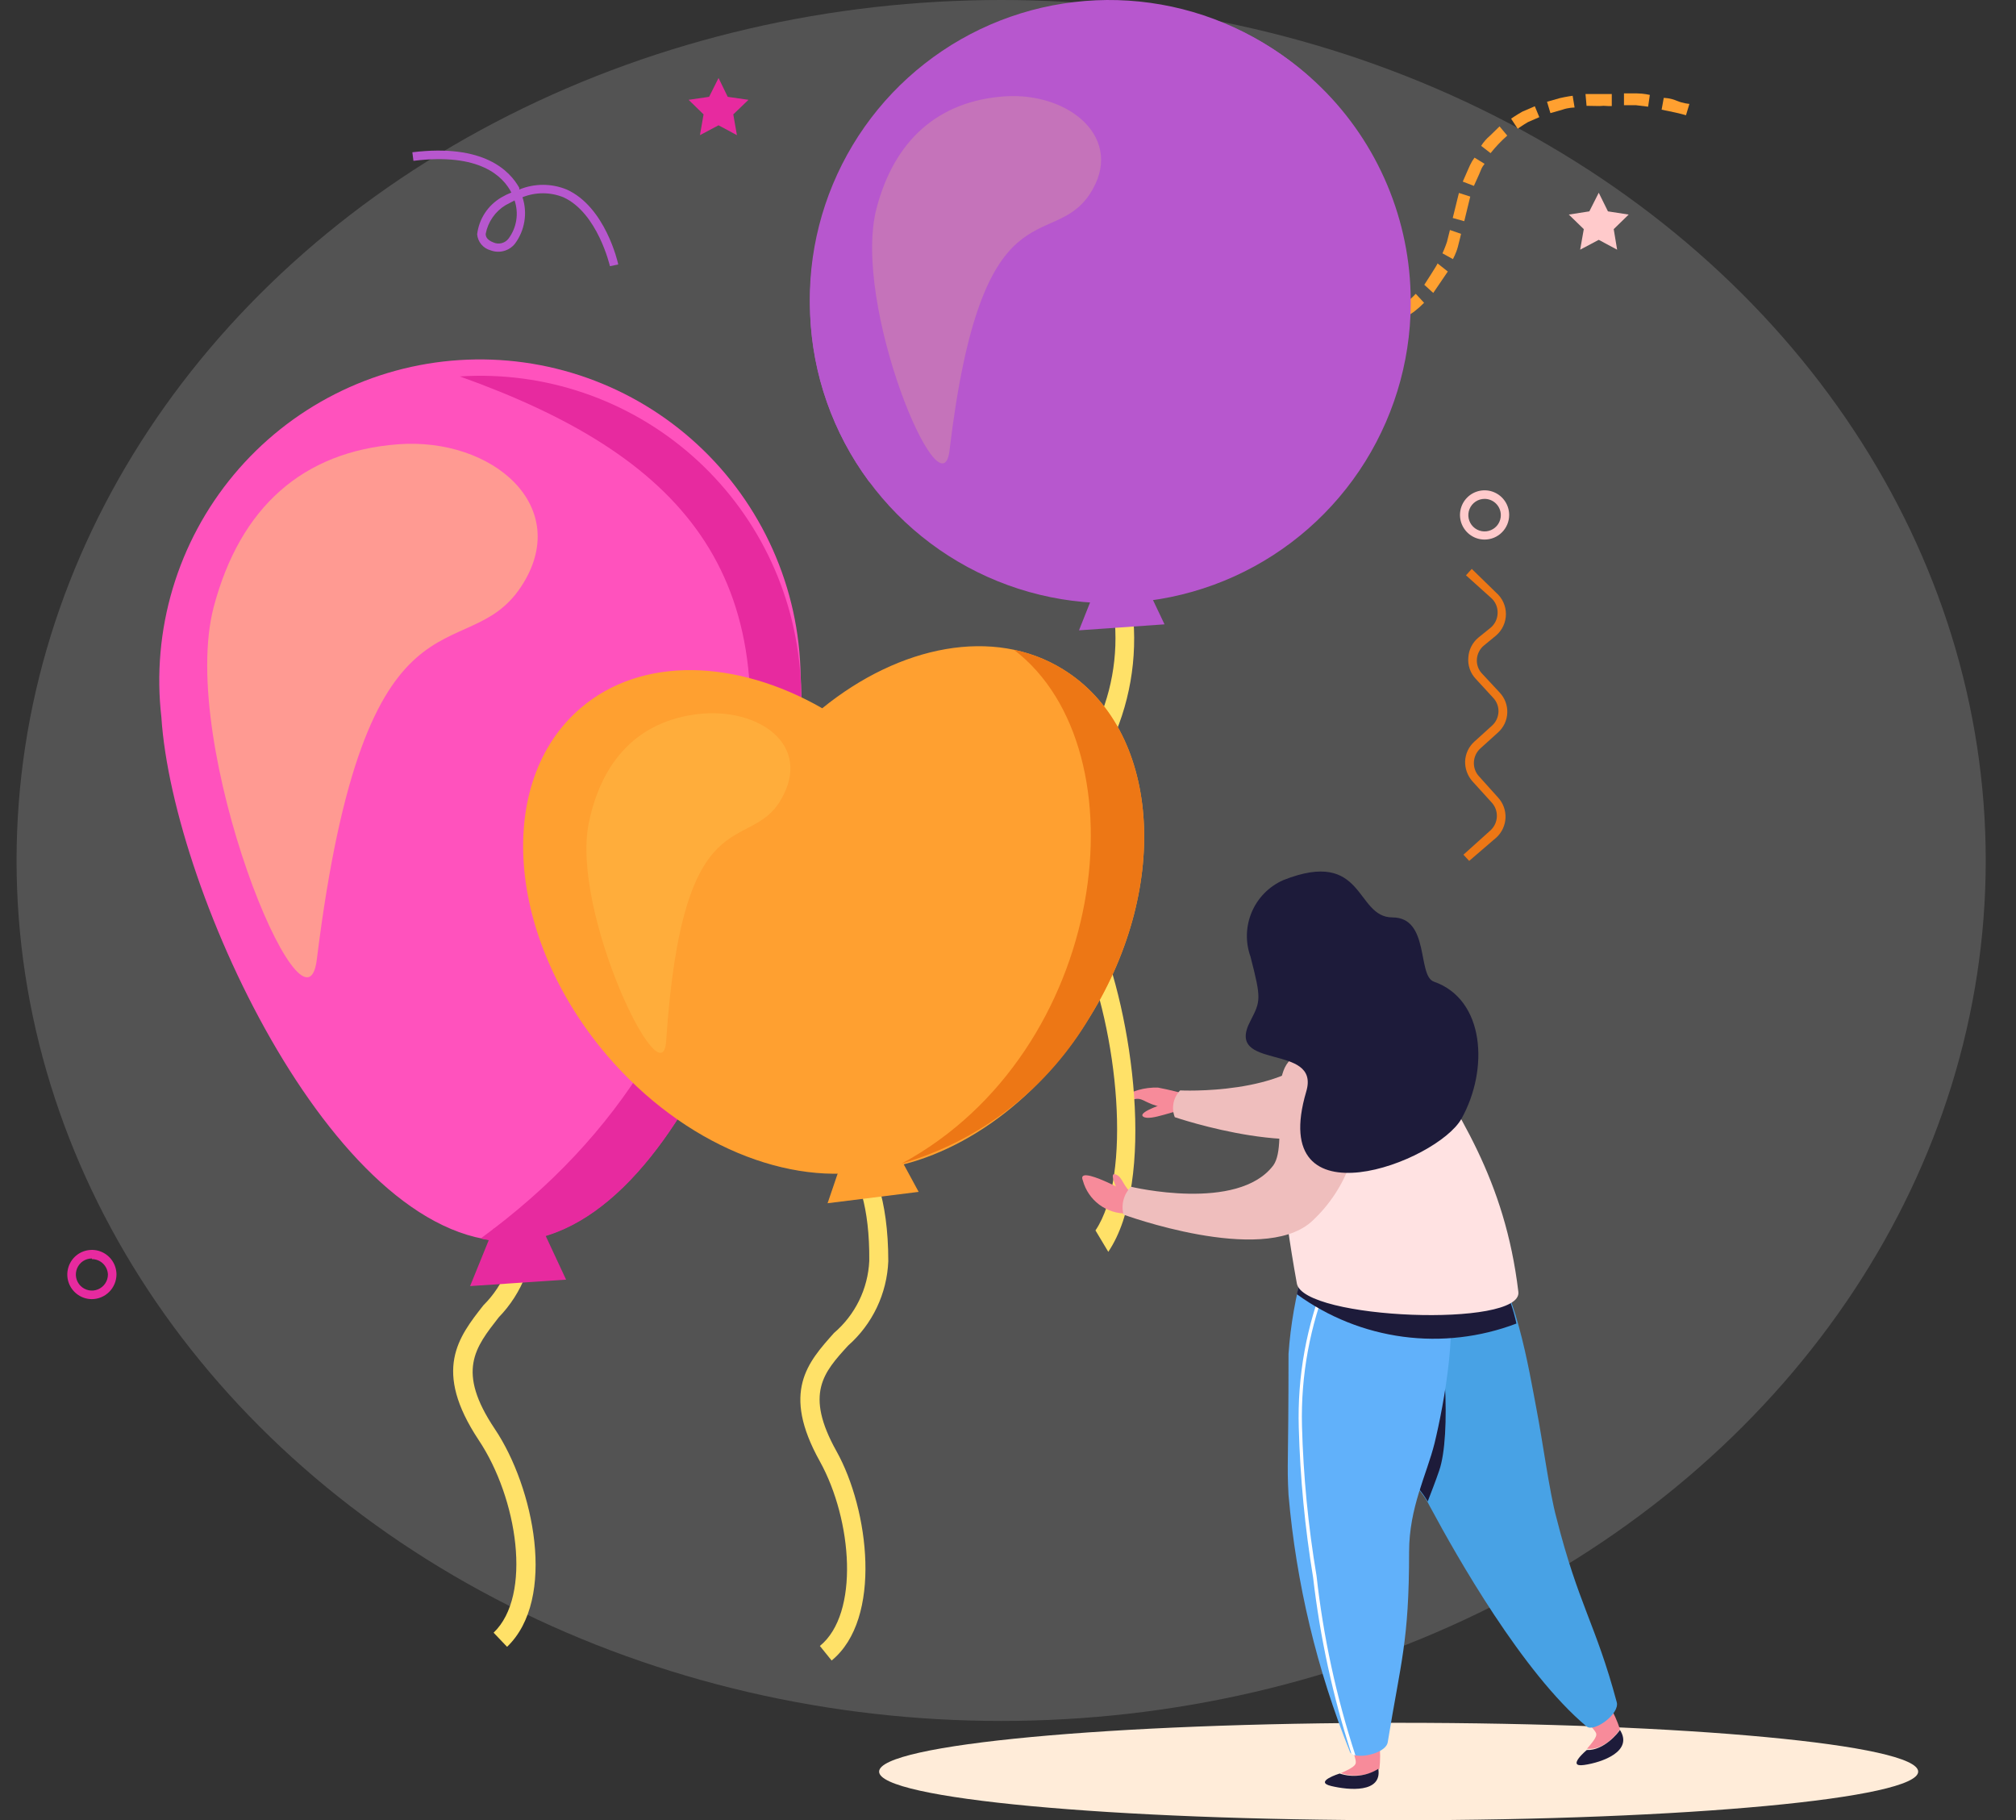 <?xml version="1.0" encoding="UTF-8"?> <svg xmlns="http://www.w3.org/2000/svg" width="103" height="93" viewBox="0 0 103 93" fill="none"><rect x="0" y="0" width="103" height="93" fill="#333333" stroke="none"/><ellipse cx="51.15" cy="43.964" rx="50.304" ry="43.964" fill="white" fill-opacity="0.16"></ellipse><path d="M98.002 90.517C98.002 91.884 86.117 93 71.458 93C56.799 93 44.915 91.906 44.915 90.517C44.915 89.128 56.799 88.023 71.458 88.023C86.117 88.023 98.002 89.139 98.002 90.517Z" fill="#FFECD9"></path><path d="M57.236 56.127C57.803 55.738 58.481 55.542 59.169 55.569C59.748 55.679 60.321 55.822 60.884 55.996L60.764 56.937C60.491 56.933 60.22 56.896 59.956 56.827C59.599 56.673 59.234 56.538 58.863 56.423C58.284 56.193 58.295 56.051 57.771 56.204C57.083 56.434 57.236 56.127 57.236 56.127Z" fill="#F78B9A"></path><path d="M59.682 56.324C59.682 56.324 58.055 56.816 58.415 57.057C58.776 57.298 60.087 56.685 60.764 56.641L59.682 56.324Z" fill="#F78B9A"></path><path d="M69 48.689C70.857 48.328 71.6 49.17 71.785 50.319C72.047 51.564 71.983 52.855 71.6 54.068C71.217 55.281 70.529 56.374 69.601 57.243C67.11 59.507 60.021 57.079 60.021 57.079C59.931 56.849 59.909 56.597 59.957 56.355C60.006 56.113 60.123 55.889 60.294 55.712C60.294 55.712 65.756 55.985 67.514 53.524C68.366 52.31 67.241 49.028 69 48.689Z" fill="#EFBEBD"></path><path d="M56.624 63.959L55.969 62.865C57.858 60.065 57.137 52.725 55.237 48.274C53.052 43.012 54.254 40.518 55.466 38.112C56.533 36.336 57.061 34.287 56.984 32.216C56.602 23.564 54.057 22.941 54.035 22.93L54.144 21.464C54.276 21.464 57.487 22.109 57.935 32.118C58.036 34.541 57.437 36.941 56.209 39.031C55.062 41.295 54.166 43.078 56.034 47.464C57.902 51.85 59.06 60.339 56.624 63.959Z" fill="#FFE168"></path><path d="M81.081 89.347C81.638 88.712 81.616 88.614 81.463 88.417C81.319 88.231 81.162 88.056 80.994 87.892L82.228 87.148C82.448 87.526 82.627 87.925 82.763 88.34C82.709 88.504 81.944 89.456 81.081 89.347Z" fill="#F78B9A"></path><path d="M82.763 88.384C83.462 89.478 81.857 90.047 80.928 90.178C80 90.309 81.07 89.412 81.07 89.412C81.944 89.456 82.709 88.504 82.763 88.384Z" fill="#1D1B3A"></path><path d="M82.6 86.962C82.775 87.564 81.442 88.526 81.06 88.209C77.783 85.464 74.396 79.459 73.107 77.063C73.053 76.954 72.987 76.855 72.944 76.757C72.299 75.663 71.928 75.925 69.754 71.047C69.236 69.632 68.869 68.165 68.662 66.672L70.846 65.775L75.685 63.762C77.411 65.414 78.132 70.085 78.504 72.01C78.82 73.65 79.17 76.275 79.519 77.544C80.655 82.029 81.518 82.937 82.6 86.962Z" fill="#48A2E5"></path><path d="M68.509 90.594C69.295 90.244 69.306 90.145 69.252 89.894C69.2 89.671 69.134 89.452 69.055 89.237L70.475 89.062C70.525 89.498 70.525 89.939 70.475 90.375C70.183 90.552 69.856 90.664 69.516 90.702C69.176 90.739 68.833 90.703 68.509 90.594Z" fill="#F78B9A"></path><path d="M70.42 90.375C70.617 91.622 68.913 91.469 68.006 91.25C67.1 91.031 68.443 90.615 68.443 90.615C68.77 90.723 69.117 90.757 69.458 90.715C69.8 90.674 70.128 90.558 70.42 90.375Z" fill="#1D1B3A"></path><path d="M73.533 75.127C73.337 75.707 73.129 76.221 72.944 76.713C72.299 75.619 71.928 75.882 69.754 71.003C69.236 69.588 68.869 68.121 68.662 66.628L70.846 65.731L73.031 65.895C73.861 68.214 74.145 73.355 73.533 75.127Z" fill="#1D1B3A"></path><path d="M73.293 73.738C72.889 75.357 71.993 77.019 71.993 79.284C71.993 83.888 71.567 84.906 70.901 89.019C70.824 89.489 69.808 89.795 69.273 89.686C69.197 89.677 69.125 89.647 69.066 89.598C69.042 89.592 69.021 89.579 69.004 89.562C68.986 89.545 68.974 89.523 68.967 89.5C67.28 85.304 66.223 80.88 65.832 76.374C65.745 74.755 65.832 74.963 65.832 69.177C65.936 67.696 66.192 66.23 66.597 64.801L73.773 65.031C74.647 67.23 73.752 71.846 73.293 73.738Z" fill="#61B1FA"></path><path d="M69.251 89.686C69.175 89.677 69.103 89.647 69.043 89.598C68.097 86.669 67.442 83.654 67.088 80.596C66.671 78.064 66.426 75.505 66.356 72.939C66.279 70.318 66.751 67.71 67.744 65.283C67.756 65.269 67.772 65.259 67.79 65.255C67.808 65.251 67.827 65.252 67.844 65.26C67.861 65.267 67.875 65.279 67.885 65.295C67.894 65.311 67.898 65.33 67.897 65.348C66.925 67.727 66.456 70.282 66.52 72.852C66.589 75.418 66.837 77.977 67.263 80.509C67.609 83.628 68.275 86.703 69.251 89.686Z" fill="white"></path><path d="M77.477 67.623C77.178 66.221 76.541 64.914 75.62 63.817L72.812 64.976L66.586 64.769C66.586 64.769 66.433 65.348 66.258 66.125C67.857 67.288 69.719 68.034 71.678 68.296C73.637 68.557 75.629 68.326 77.477 67.623Z" fill="#1D1B3A"></path><path d="M66.553 53.141C65.461 54.508 64.751 57.232 66.258 65.578C66.586 67.415 77.804 67.853 77.575 66.004C76.887 60.251 74.516 56.871 72.059 52.879C71.392 51.785 68.705 50.417 66.553 53.141Z" fill="#FFE2E2"></path><path d="M57.246 61.093C57.246 61.093 56.58 59.879 56.984 59.999C57.388 60.12 57.334 60.645 57.978 61.093C58.623 61.542 57.006 61.181 57.006 61.181L57.246 61.093Z" fill="#F78B9A"></path><path d="M57.782 61.017C57.782 61.017 54.953 59.431 55.324 60.317C55.458 60.81 55.754 61.245 56.164 61.55C56.574 61.855 57.075 62.014 57.585 62.001L57.782 61.017Z" fill="#F78B9A"></path><path d="M66.543 53.874C68.421 53.622 69.131 54.421 69.295 55.569C69.529 56.82 69.438 58.109 69.031 59.314C68.623 60.519 67.913 61.599 66.969 62.45C64.424 64.637 57.4 62.056 57.4 62.056C57.336 61.806 57.337 61.544 57.404 61.294C57.471 61.045 57.602 60.818 57.782 60.634C57.782 60.634 63.244 61.946 65.057 59.54C65.909 58.337 64.511 54.158 66.543 53.874Z" fill="#EFBEBD"></path><path d="M65.559 44.97C64.84 45.289 64.267 45.869 63.957 46.593C63.647 47.318 63.622 48.133 63.888 48.875C64.456 51.063 64.402 51.15 63.888 52.157C62.512 54.749 67.482 53.251 66.739 55.766C64.697 62.679 73.424 59.387 74.67 57.156C76.079 54.629 75.86 51.063 73.26 50.155C72.397 49.86 73.064 46.873 71.141 46.873C69.219 46.873 69.754 43.308 65.559 44.97Z" fill="#1D1B3A"></path><path d="M21.123 8.218L21.068 7.78C24.728 7.332 26.049 8.732 26.53 9.596V9.684C27.307 9.364 28.178 9.364 28.955 9.684C30.921 10.57 31.566 13.392 31.587 13.512L31.162 13.6C31.162 13.6 30.539 10.876 28.78 10.077C28.111 9.808 27.363 9.808 26.694 10.077C26.826 10.477 26.859 10.903 26.79 11.318C26.722 11.733 26.554 12.126 26.301 12.462C26.155 12.639 25.958 12.767 25.736 12.825C25.515 12.884 25.28 12.872 25.066 12.79C24.881 12.741 24.715 12.636 24.592 12.489C24.469 12.342 24.394 12.161 24.378 11.97C24.425 11.582 24.56 11.21 24.774 10.884C24.989 10.557 25.276 10.285 25.612 10.088C25.777 9.991 25.948 9.907 26.126 9.837C25.711 9.027 24.531 7.791 21.123 8.218ZM26.29 10.241L25.831 10.482C25.568 10.641 25.342 10.854 25.167 11.107C24.992 11.359 24.872 11.646 24.815 11.948C24.815 12.024 24.815 12.243 25.23 12.396C25.361 12.449 25.506 12.457 25.642 12.42C25.778 12.382 25.898 12.301 25.984 12.188C26.188 11.913 26.323 11.592 26.376 11.253C26.43 10.914 26.4 10.566 26.29 10.241Z" fill="#B757CE"></path><path d="M36.711 3.985L37.181 4.947L38.24 5.1L37.465 5.844L37.65 6.905L36.711 6.402L35.761 6.905L35.946 5.844L35.182 5.1L36.23 4.947L36.711 3.985Z" fill="#E72A9F"></path><path d="M81.682 9.848L82.152 10.799L83.211 10.963L82.447 11.707L82.621 12.757L81.682 12.254L80.732 12.757L80.918 11.707L80.153 10.963L81.201 10.799L81.682 9.848Z" fill="#FFCACB"></path><path d="M4.695 66.376C4.446 66.376 4.203 66.303 3.997 66.164C3.79 66.026 3.629 65.83 3.534 65.6C3.439 65.37 3.414 65.117 3.463 64.873C3.511 64.629 3.631 64.405 3.806 64.229C3.982 64.053 4.206 63.933 4.45 63.885C4.693 63.836 4.946 63.861 5.175 63.956C5.405 64.052 5.601 64.213 5.739 64.42C5.877 64.626 5.951 64.87 5.951 65.118C5.948 65.451 5.815 65.769 5.58 66.005C5.345 66.24 5.027 66.374 4.695 66.376ZM4.695 64.298C4.533 64.298 4.374 64.346 4.239 64.436C4.105 64.526 4 64.655 3.938 64.805C3.876 64.954 3.86 65.119 3.891 65.278C3.923 65.438 4.001 65.584 4.115 65.698C4.23 65.813 4.376 65.891 4.535 65.923C4.694 65.955 4.858 65.939 5.008 65.876C5.158 65.814 5.286 65.709 5.376 65.574C5.466 65.439 5.514 65.281 5.514 65.118C5.505 64.907 5.415 64.706 5.263 64.559C5.11 64.413 4.906 64.331 4.695 64.331V64.298Z" fill="#E72A9F"></path><path d="M84.894 5.604L85.003 5.002C85.003 5.002 85.331 5.002 85.658 5.144C85.986 5.286 86.314 5.308 86.314 5.308L86.139 5.888C86.139 5.888 85.844 5.801 85.527 5.735L84.894 5.604Z" fill="#FFA030"></path><path d="M82.971 5.374V4.772H83.637C83.965 4.772 84.292 4.849 84.292 4.849L84.205 5.451L83.572 5.374H82.971Z" fill="#FFA030"></path><path d="M81.059 5.407L81.005 4.805H81.671H82.348V5.418H82.152C82.007 5.402 81.86 5.402 81.715 5.418L81.059 5.407Z" fill="#FFA030"></path><path d="M79.213 5.779L79.039 5.199L79.694 5.013C80.022 4.936 80.349 4.893 80.349 4.893L80.448 5.494C80.448 5.494 80.131 5.494 79.825 5.604L79.213 5.779Z" fill="#FFA030"></path><path d="M77.542 6.577L77.204 6.063C77.204 6.063 77.488 5.866 77.782 5.702L78.416 5.429L78.645 5.986L78.067 6.238C77.804 6.391 77.542 6.577 77.542 6.577Z" fill="#FFA030"></path><path d="M76.155 7.824L75.674 7.452C75.796 7.258 75.947 7.085 76.122 6.938L76.614 6.457L77.007 6.927C76.698 7.202 76.413 7.502 76.155 7.824Z" fill="#FFA030"></path><path d="M75.303 9.498L74.735 9.279L75.008 8.655C75.068 8.509 75.138 8.367 75.216 8.229L75.336 8.054L75.849 8.371L75.74 8.524C75.674 8.633 75.631 8.776 75.565 8.918L75.303 9.498Z" fill="#FFA030"></path><path d="M74.811 11.302L74.222 11.138L74.538 9.859L75.117 10.044L74.811 11.302Z" fill="#FFA030"></path><path d="M74.232 13.239L73.697 12.943C73.697 12.943 73.828 12.659 73.926 12.364L74.079 11.751L74.647 11.948C74.647 11.948 74.571 12.287 74.483 12.615C74.396 12.943 74.232 13.239 74.232 13.239Z" fill="#FFA030"></path><path d="M73.227 14.967L72.769 14.551C72.769 14.551 73.479 13.457 73.446 13.457L73.97 13.873L73.227 14.967Z" fill="#FFA030"></path><path d="M71.698 16.301L71.338 15.787L71.862 15.437C72.031 15.309 72.188 15.166 72.332 15.011L72.758 15.47C72.601 15.631 72.433 15.781 72.255 15.918L71.698 16.301Z" fill="#FFA030"></path><path d="M69.841 17.154L69.623 16.575L70.223 16.4L70.802 16.137L71.108 16.673L70.496 16.957L69.841 17.154Z" fill="#FFA030"></path><path d="M67.853 17.461L67.766 16.859L69.022 16.684L69.197 17.264C69.197 17.264 67.864 17.493 67.853 17.461Z" fill="#FFA030"></path><path d="M65.854 17.526V16.914H67.132V17.515H66.925H65.832L65.854 17.526Z" fill="#FFA030"></path><path d="M63.888 17.395V16.793H64.532H65.177V17.406H64.51L63.888 17.395Z" fill="#FFA030"></path><path d="M61.943 17.187L62.009 16.586L63.309 16.728L63.243 17.329L61.943 17.187Z" fill="#FFA030"></path><path d="M60.021 17.023V16.422H60.687L61.343 16.487L61.288 17.089H60.633L60.021 17.023Z" fill="#FFA030"></path><path d="M58.317 17.483L58.022 16.957L58.219 16.848C58.358 16.772 58.504 16.709 58.656 16.662C58.875 16.579 59.102 16.517 59.333 16.476L59.453 17.067C59.255 17.104 59.062 17.159 58.874 17.231C58.743 17.278 58.616 17.332 58.492 17.395L58.317 17.483Z" fill="#FFA030"></path><path d="M57.061 18.73L56.537 18.412L56.657 18.226C56.74 18.088 56.839 17.959 56.952 17.843C57.047 17.711 57.161 17.593 57.29 17.494L57.454 17.351L57.837 17.822L57.694 17.942C57.592 18.032 57.497 18.131 57.41 18.237C57.277 18.389 57.16 18.554 57.061 18.73Z" fill="#FFA030"></path><path d="M56.493 20.436L55.892 20.326C55.971 19.873 56.099 19.429 56.274 19.003L56.842 19.244C56.677 19.625 56.559 20.025 56.493 20.436Z" fill="#FFA030"></path><path d="M56.329 22.317H55.717V22.109C55.717 21.989 55.717 21.825 55.717 21.65V20.972L56.329 21.026C56.329 21.026 56.329 21.344 56.329 21.661C56.312 21.806 56.312 21.953 56.329 22.098C56.324 22.171 56.324 22.244 56.329 22.317Z" fill="#FFA030"></path><path d="M75.062 43.986L74.768 43.669L76.155 42.422C76.349 42.242 76.464 41.994 76.476 41.73C76.489 41.465 76.397 41.207 76.22 41.011L75.226 39.917C74.976 39.634 74.843 39.266 74.855 38.889C74.864 38.7 74.91 38.515 74.99 38.344C75.071 38.173 75.185 38.02 75.325 37.893L76.231 37.073C76.329 36.984 76.409 36.876 76.465 36.756C76.521 36.636 76.553 36.505 76.559 36.373C76.564 36.24 76.543 36.108 76.496 35.984C76.449 35.86 76.378 35.747 76.286 35.651L75.401 34.688C75.263 34.544 75.158 34.371 75.092 34.183C75.026 33.994 75.001 33.794 75.019 33.594C75.03 33.399 75.081 33.207 75.169 33.032C75.258 32.857 75.381 32.702 75.532 32.577L76.155 32.074C76.266 31.982 76.356 31.867 76.418 31.736C76.48 31.606 76.513 31.464 76.515 31.319C76.52 31.175 76.493 31.032 76.436 30.9C76.38 30.768 76.295 30.649 76.188 30.554L74.899 29.394L75.194 29.066L76.439 30.28C76.596 30.416 76.722 30.584 76.808 30.772C76.895 30.961 76.939 31.166 76.939 31.374C76.939 31.582 76.895 31.787 76.808 31.976C76.722 32.164 76.596 32.332 76.439 32.468L75.827 32.971C75.719 33.057 75.631 33.165 75.567 33.287C75.503 33.41 75.465 33.544 75.456 33.682C75.446 33.818 75.465 33.955 75.512 34.083C75.559 34.212 75.633 34.328 75.729 34.426L76.614 35.377C76.746 35.515 76.849 35.678 76.917 35.857C76.985 36.035 77.016 36.225 77.009 36.416C77.002 36.607 76.957 36.795 76.876 36.968C76.794 37.141 76.679 37.295 76.537 37.423L75.63 38.243C75.532 38.333 75.453 38.44 75.397 38.56C75.341 38.681 75.309 38.811 75.303 38.943C75.296 39.075 75.316 39.207 75.361 39.331C75.406 39.455 75.475 39.569 75.565 39.665L76.548 40.759C76.802 41.04 76.934 41.41 76.918 41.789C76.902 42.167 76.737 42.524 76.461 42.783L75.062 43.986Z" fill="#ED7715"></path><path d="M75.849 27.568C75.6 27.568 75.358 27.494 75.151 27.356C74.945 27.217 74.784 27.021 74.688 26.791C74.593 26.561 74.568 26.308 74.617 26.064C74.665 25.82 74.785 25.596 74.961 25.42C75.136 25.244 75.36 25.125 75.604 25.076C75.848 25.027 76.1 25.052 76.33 25.148C76.559 25.243 76.755 25.404 76.893 25.611C77.031 25.818 77.105 26.061 77.105 26.31C77.105 26.475 77.073 26.638 77.01 26.791C76.946 26.944 76.854 27.082 76.737 27.199C76.621 27.316 76.482 27.409 76.33 27.472C76.177 27.535 76.014 27.568 75.849 27.568ZM75.849 25.489C75.684 25.489 75.523 25.538 75.387 25.63C75.25 25.722 75.144 25.852 75.081 26.005C75.019 26.158 75.003 26.325 75.036 26.487C75.069 26.648 75.149 26.797 75.266 26.912C75.383 27.028 75.532 27.106 75.694 27.137C75.856 27.168 76.023 27.15 76.174 27.085C76.326 27.021 76.455 26.913 76.545 26.774C76.635 26.636 76.681 26.475 76.679 26.31C76.676 26.091 76.588 25.883 76.432 25.729C76.277 25.575 76.067 25.489 75.849 25.489Z" fill="#FFCACB"></path><path d="M58.328 29.438L59.497 31.899L55.127 32.205L56.165 29.591L58.328 29.438Z" fill="#B757CE"></path><path d="M72.069 14.967C72.165 18.003 71.359 20.999 69.755 23.577C68.151 26.155 65.82 28.199 63.057 29.451C60.293 30.703 57.221 31.108 54.228 30.613C51.236 30.117 48.456 28.745 46.242 26.67C44.027 24.594 42.477 21.908 41.786 18.95C41.095 15.993 41.295 12.896 42.36 10.053C43.425 7.209 45.308 4.745 47.771 2.971C50.234 1.198 53.166 0.196 56.198 0.091C58.218 0.013 60.233 0.338 62.127 1.045C64.022 1.753 65.757 2.829 67.233 4.213C68.709 5.596 69.896 7.259 70.726 9.105C71.556 10.951 72.013 12.943 72.069 14.967Z" fill="#B757CE"></path><path d="M41.386 15.984C41.492 19.097 42.544 22.104 44.401 24.603C47.223 27.265 50.95 28.753 54.828 28.768C58.705 28.782 62.443 27.321 65.285 24.681C68.127 22.04 69.862 18.417 70.138 14.544C70.414 10.672 69.211 6.839 66.772 3.821C64.523 1.838 61.742 0.56 58.775 0.146C55.807 -0.267 52.783 0.201 50.079 1.493C47.375 2.785 45.109 4.844 43.564 7.415C42.019 9.985 41.261 12.953 41.386 15.951V15.984Z" fill="#B757CE"></path><g style="mix-blend-mode:overlay" opacity="0.2"><path d="M44.783 10.646C43.505 15.546 48.06 26.386 48.508 23.05C50.146 9.246 53.707 12.877 55.673 9.924C57.531 7.102 54.647 4.685 51.304 4.925C47.962 5.166 45.7 7.135 44.783 10.646Z" fill="#FFE168"></path></g><path d="M25.907 84.14L25.219 83.418C27.207 81.515 26.443 76.549 24.455 73.574C22.095 70.008 23.417 68.323 24.695 66.694C25.22 66.173 25.632 65.55 25.906 64.863C26.18 64.176 26.311 63.44 26.29 62.701C25.886 56.849 23.22 56.423 23.198 56.423L23.308 55.427C23.45 55.427 26.825 55.865 27.284 62.636C27.312 63.495 27.168 64.352 26.858 65.155C26.548 65.957 26.08 66.689 25.481 67.306C24.28 68.848 23.297 70.052 25.285 73.016C27.273 75.98 28.463 81.69 25.907 84.14Z" fill="#FFE168"></path><path d="M8.245 36.646C8.834 45.681 17.366 63.992 26.388 63.401C35.411 62.81 41.495 43.548 40.905 34.524C40.872 32.301 40.388 30.108 39.482 28.078C38.576 26.048 37.268 24.224 35.636 22.715C34.005 21.207 32.085 20.047 29.992 19.305C27.899 18.563 25.677 18.254 23.461 18.398C21.246 18.542 19.082 19.135 17.103 20.142C15.123 21.149 13.368 22.548 11.945 24.255C10.522 25.961 9.46 27.94 8.824 30.07C8.188 32.2 7.991 34.438 8.245 36.646Z" fill="#FF52BD"></path><g style="mix-blend-mode:overlay" opacity="0.5"><path d="M10.921 31.002C9.053 38.09 15.585 53.863 16.186 49.028C18.665 29.011 23.756 34.306 26.617 29.985C29.316 25.905 25.176 22.328 20.326 22.7C15.476 23.072 12.275 25.905 10.921 31.002Z" fill="#FFE168"></path></g><path d="M37.694 42.061C40.337 29.23 34.701 23.236 23.494 19.233C27.829 18.954 32.097 20.41 35.36 23.282C38.623 26.154 40.614 30.205 40.895 34.546C41.484 43.57 35.433 62.832 26.377 63.423C25.766 63.457 25.152 63.41 24.553 63.281C31.719 58.041 35.739 51.38 37.694 42.061Z" fill="#E72A9F"></path><path d="M27.633 62.614L28.922 65.381L24.018 65.709L25.208 62.778L27.633 62.614Z" fill="#E72A9F"></path><path d="M42.489 84.84L41.889 84.096C43.92 82.445 43.549 77.665 41.889 74.668C39.901 71.102 41.277 69.603 42.61 68.105C43.145 67.648 43.581 67.086 43.891 66.454C44.201 65.822 44.378 65.133 44.412 64.429C44.467 58.84 41.954 58.238 41.932 58.227L42.107 57.298C42.249 57.298 45.384 57.976 45.384 64.44C45.35 65.26 45.151 66.065 44.798 66.806C44.445 67.546 43.946 68.208 43.331 68.75C42.085 70.117 41.091 71.2 42.741 74.153C44.39 77.107 45.1 82.707 42.489 84.84Z" fill="#FFE168"></path><path d="M45.548 58.337L46.935 60.896L42.282 61.476L43.254 58.621L45.548 58.337Z" fill="#FFA030"></path><path d="M54.308 34.196C50.769 32.008 45.974 32.971 42.009 36.187C37.639 33.682 32.789 33.496 29.654 36.187C25.285 39.939 25.864 47.88 31.009 53.918C34.93 58.512 40.359 60.667 44.663 59.77C48.65 59.321 52.91 56.488 55.706 51.916C59.868 45.167 59.235 37.226 54.308 34.196Z" fill="#FFA030"></path><g style="mix-blend-mode:overlay" opacity="0.2"><path d="M30.08 42.061C29.163 46.589 33.838 56.28 34.034 53.196C34.876 40.54 38.262 43.68 39.9 40.858C41.539 38.035 38.72 36.132 35.684 36.482C32.647 36.832 30.746 38.812 30.08 42.061Z" fill="#FFE168"></path></g><path d="M55.706 51.916C59.868 45.167 59.234 37.226 54.308 34.196C53.539 33.721 52.692 33.384 51.807 33.201C58.525 38.331 56.624 53.754 46.061 59.453C50.124 58.274 53.578 55.576 55.706 51.916Z" fill="#ED7715"></path></svg> 